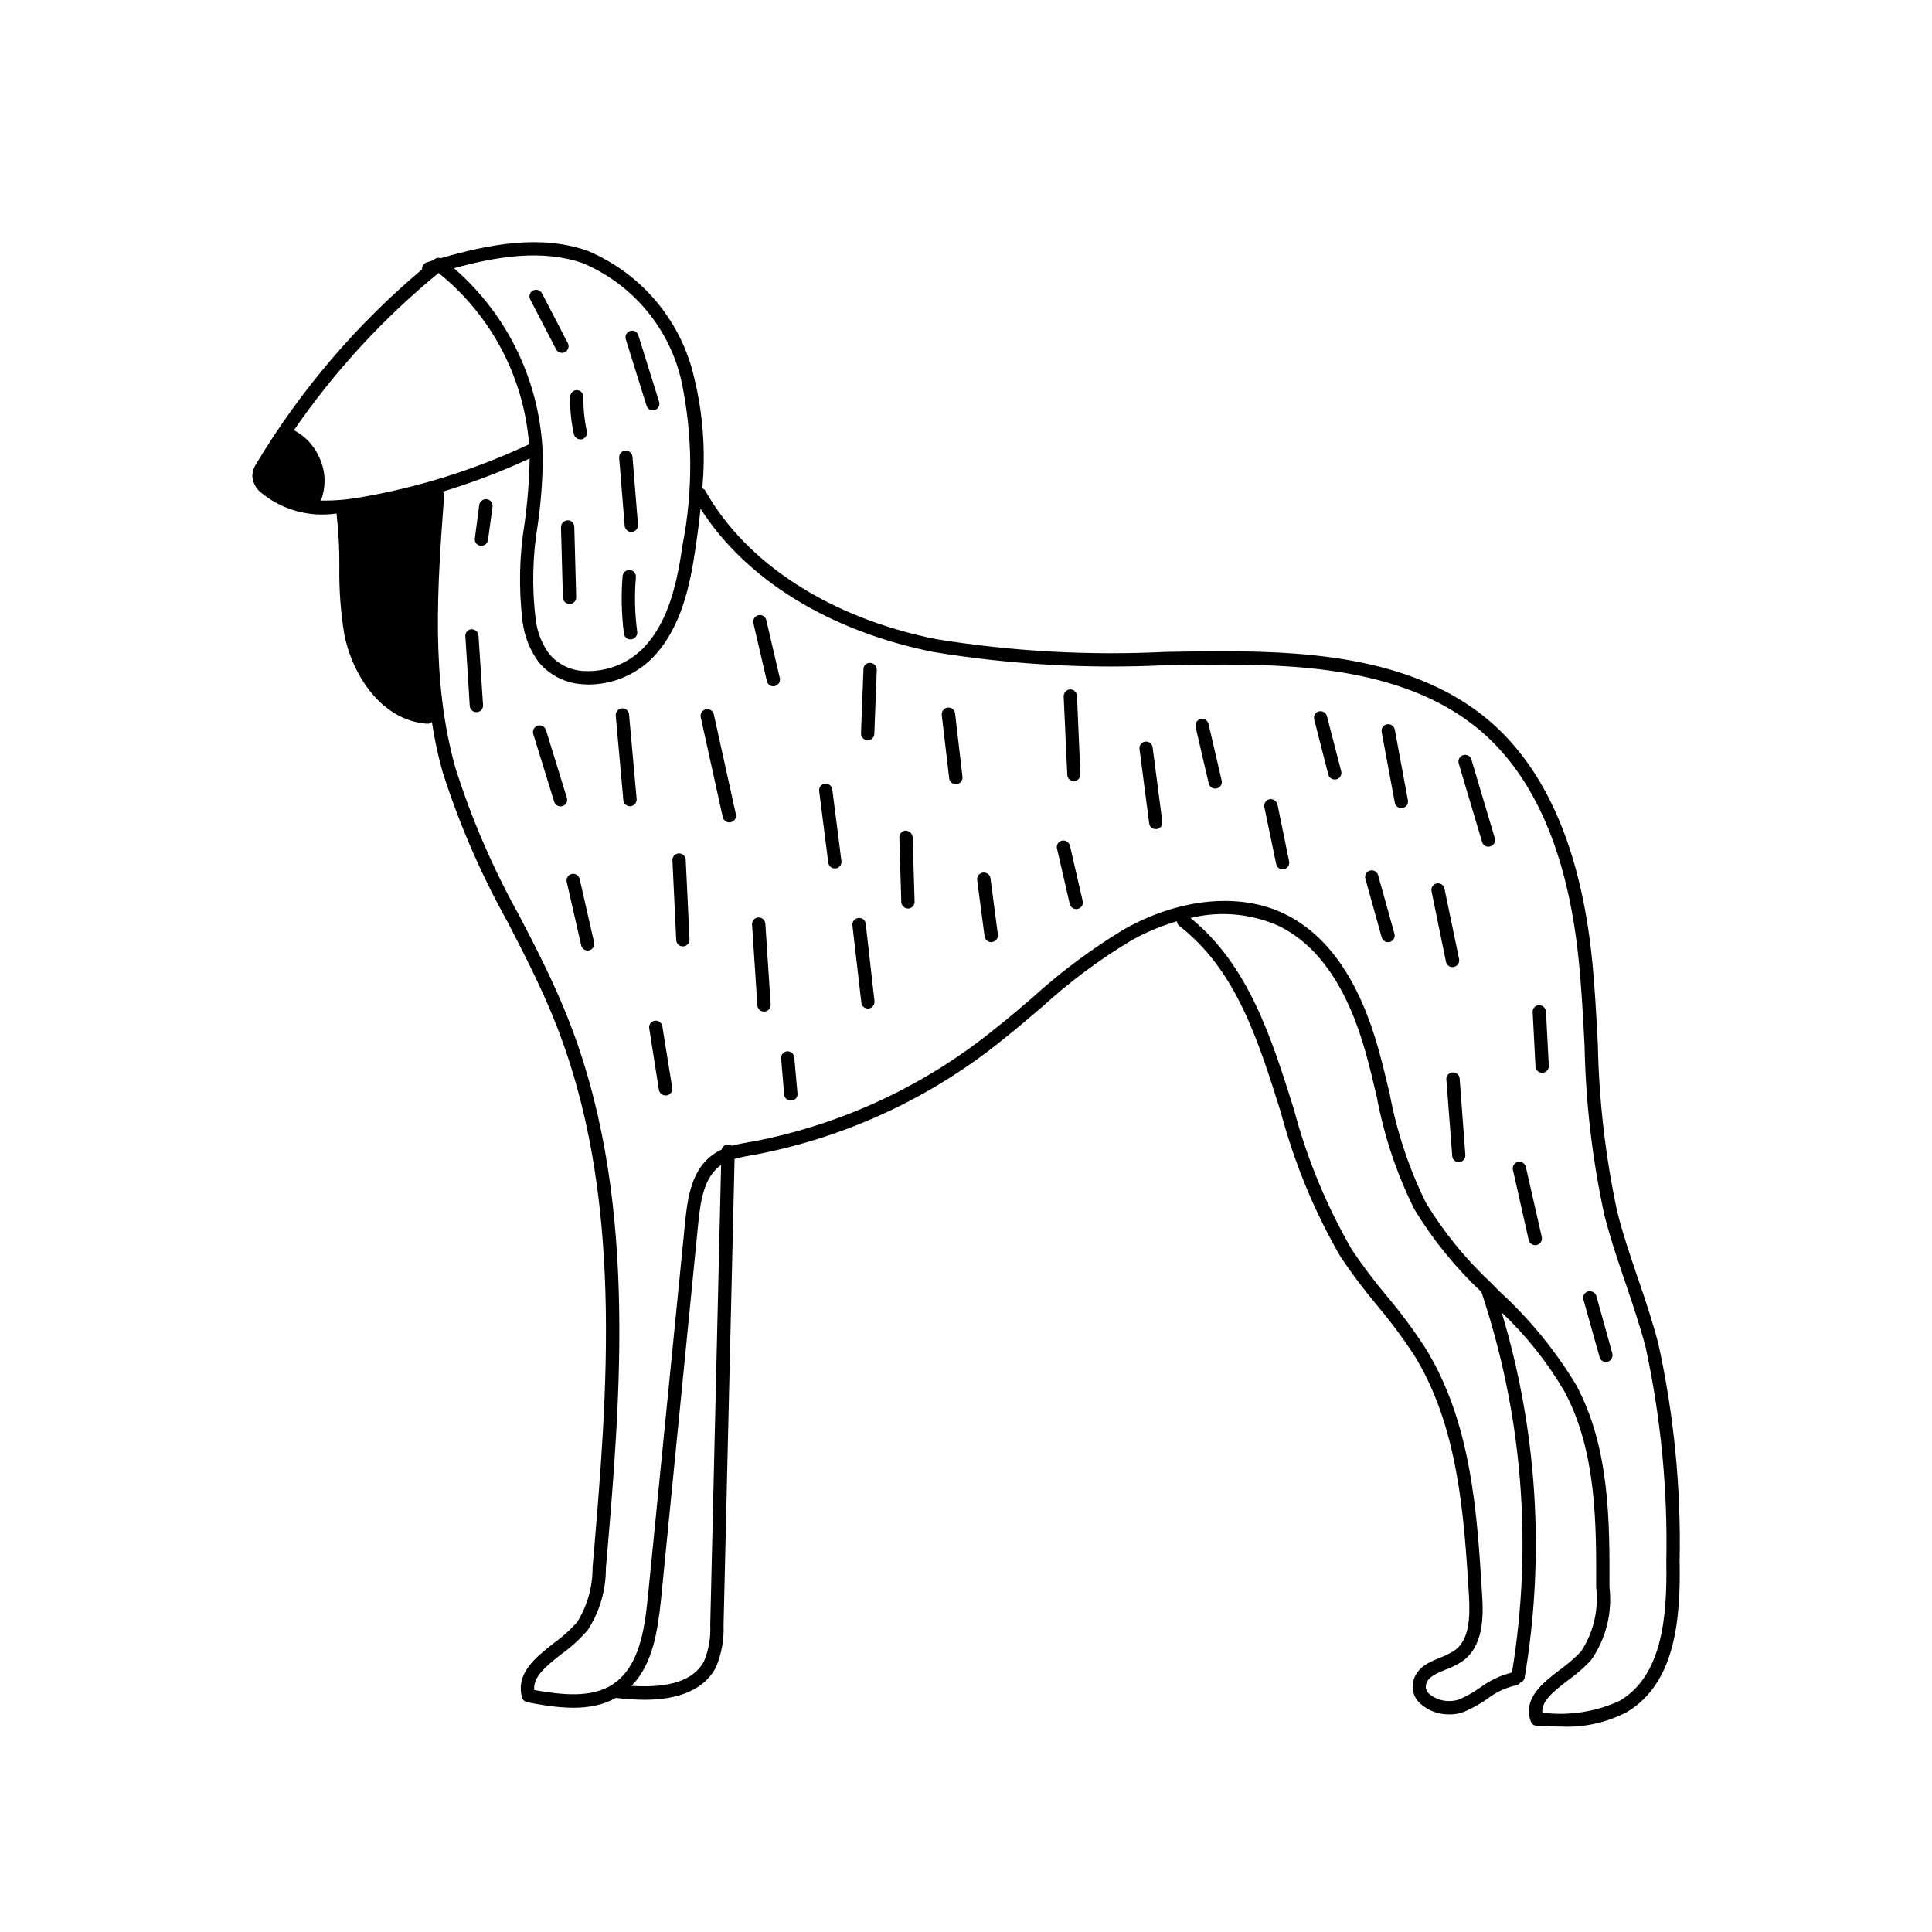 <?xml version="1.0" encoding="UTF-8"?>
<!-- Uploaded to: ICON Repo, www.svgrepo.com, Generator: ICON Repo Mixer Tools -->
<svg fill="#000000" width="800px" height="800px" version="1.1" viewBox="144 144 512 512" xmlns="http://www.w3.org/2000/svg">
 <g>
  <path d="m583.47 500.09c-1.512-5.793-3.426-11.586-5.34-17.129-1.965-5.793-4.031-11.789-5.543-17.836v0.004c-3.117-14.531-4.836-29.328-5.137-44.188-0.402-7.656-0.805-15.617-1.613-23.375-3.023-28.566-12.09-49.523-26.953-62.371-18.941-16.273-45.949-18.59-69.98-18.59h-0.957c-4.938 0-9.926 0.051-14.863 0.152v-0.004c-20.398 1.02-40.848-0.109-61.012-3.375-27.91-5.594-50.18-19.902-61.113-39.246h0.004c-0.184-0.34-0.492-0.59-0.855-0.703 0.926-9.793 0.211-19.668-2.117-29.223-3.422-15.172-13.973-27.746-28.316-33.754-12.645-4.434-26.449-1.613-38.844 1.965-0.582-0.215-1.234-0.098-1.711 0.301l-0.453 0.301c-0.504 0.203-1.059 0.352-1.562 0.504-0.793 0.266-1.312 1.031-1.258 1.867-17.34 14.582-32.148 31.93-43.832 51.336-0.684 0.98-1.086 2.133-1.16 3.324 0.094 1.672 0.855 3.234 2.117 4.336 5.606 4.707 12.961 6.781 20.203 5.691 0.555 4.75 0.805 9.527 0.754 14.309-0.09 5.922 0.352 11.84 1.309 17.684 2.117 10.832 9.875 22.871 21.914 23.73h0.105c0.445 0.012 0.879-0.152 1.207-0.453 0.648 4.402 1.574 8.762 2.773 13.047 4.379 13.793 10.137 27.109 17.18 39.75 4.383 8.465 8.867 17.18 12.445 26.098 18.691 46.25 14.156 98.797 10.176 145.15 0.027 5.086-1.367 10.078-4.031 14.41-1.855 2.117-3.953 4.012-6.246 5.641-4.734 3.727-10.176 7.961-8.414 14.41 0.188 0.637 0.711 1.117 1.359 1.258 8.16 1.562 16.676 2.719 23.527-1.16v0.004c2.508 0.316 5.031 0.484 7.559 0.504 6.699 0 15.113-1.461 18.895-8.516h-0.004c1.52-3.543 2.227-7.383 2.066-11.234l2.922-123.59c1.613-0.453 3.324-0.754 4.988-1.059l0.707-0.102c24.227-4.668 46.906-15.301 65.996-30.934 3.273-2.621 6.5-5.34 9.723-8.113l0.004 0.004c7.297-6.672 15.246-12.598 23.727-17.684 3.824-2.148 7.883-3.856 12.094-5.09 0.004 0.5 0.246 0.969 0.652 1.262 15.062 11.738 20.809 30.078 26.902 49.473h0.004c3.559 13.391 8.875 26.25 15.816 38.238 2.934 4.363 6.098 8.566 9.473 12.598 3.547 4.203 6.844 8.609 9.875 13.199 11.891 19.094 13.352 42.926 14.66 63.984 0.301 5.594 0.152 11.688-3.777 14.461v-0.004c-1.191 0.77-2.457 1.41-3.777 1.914-2.871 1.16-6.047 2.469-7.106 5.894-0.723 2.316 0.012 4.836 1.863 6.398 2.106 1.84 4.816 2.828 7.609 2.773 1.344 0.023 2.68-0.215 3.93-0.707 2.102-0.906 4.113-2.019 5.996-3.324 2.281-1.785 4.93-3.043 7.758-3.68 0.441-0.09 0.836-0.34 1.109-0.703h0.051c0.586-0.219 1.012-0.738 1.105-1.359 5.43-32.285 3.344-65.387-6.094-96.734 6.504 6.148 12.102 13.188 16.625 20.91 8.516 15.871 8.465 35.016 8.414 51.891 0.711 5.992-0.715 12.039-4.031 17.078-1.695 1.73-3.535 3.312-5.492 4.738-4.684 3.578-9.977 7.656-7.809 13.754 0.238 0.664 0.855 1.125 1.562 1.16 2.016 0.102 4.18 0.203 6.398 0.203v-0.004c6.062 0.309 12.102-1.012 17.48-3.828 12.848-7.609 14.309-24.535 14.008-40.004 0.402-19.367-1.492-38.715-5.644-57.637zm-284.95-286.32v0.004c13.238 5.629 22.953 17.297 26.098 31.336 2.969 14.211 3.07 28.875 0.301 43.125-1.41 9.574-3.477 20.355-10.531 27.609-4.008 4.008-9.496 6.176-15.164 5.996-3.731-0.02-7.269-1.676-9.672-4.535-1.949-2.668-3.18-5.789-3.578-9.066-1.043-8.43-0.859-16.969 0.555-25.344 0.867-6.039 1.305-12.133 1.312-18.238-0.578-19.086-9.109-37.059-23.531-49.574 11.188-3.074 23.328-5.137 34.211-1.309zm-69.477 62.875v0.004c1.434-3.731 1.27-7.883-0.453-11.488-1.367-3.07-3.727-5.59-6.699-7.152 10.762-15.617 23.668-29.645 38.34-41.664 13.91 11.176 22.586 27.602 23.98 45.391-14.195 6.68-29.227 11.406-44.688 14.059-3.457 0.625-6.969 0.914-10.48 0.855zm103.18 298v0.004c0.164 3.289-0.402 6.578-1.66 9.621-2.672 4.988-8.969 7.152-19.195 6.5 5.644-5.742 6.953-14.711 7.809-22.871l9.875-99.805c0.605-5.996 1.562-12.09 5.844-15.215 0.051-0.051 0.152-0.102 0.203-0.152zm212.46 12.594v0.004c-3.102 0.77-6.016 2.156-8.566 4.082-1.688 1.188-3.492 2.199-5.391 3.023-2.68 0.918-5.641 0.406-7.859-1.363-0.883-0.641-1.234-1.793-0.855-2.82 0.555-1.812 2.621-2.672 5.039-3.68v0.004c1.602-0.562 3.125-1.324 4.535-2.269 5.289-3.777 5.644-11.031 5.188-17.582-1.309-21.461-2.769-45.746-15.164-65.598-3.078-4.719-6.441-9.246-10.074-13.551-3.305-3.934-6.398-8.035-9.273-12.293-6.769-11.723-11.953-24.293-15.414-37.383-5.894-18.742-11.992-38.09-27.355-50.531h-0.004c7.828-1.926 16.074-1.18 23.43 2.117 10.43 5.09 18.188 16.324 22.973 33.453 1.109 3.93 2.016 7.859 2.973 11.84v-0.004c1.918 10.359 5.277 20.398 9.977 29.828 4.898 8.051 10.863 15.406 17.734 21.863 10.898 32.457 13.684 67.086 8.109 100.86zm28.617 7.457v0.004c-6.418 2.969-13.543 4.07-20.555 3.176-0.301-2.871 2.469-5.289 6.902-8.664v-0.004c2.148-1.527 4.141-3.266 5.945-5.188 3.981-5.637 5.738-12.543 4.938-19.398 0.051-17.281 0.102-36.93-8.816-53.555-5.566-9.238-12.438-17.621-20.406-24.887-0.707-0.707-1.41-1.41-2.117-2.168-6.699-6.25-12.512-13.387-17.281-21.211-4.519-9.148-7.758-18.883-9.621-28.918-0.957-4.031-1.914-8.012-3.023-11.992-5.09-18.137-13.402-30.129-24.789-35.668-11.789-5.742-27.66-4.281-42.371 3.93h0.004c-8.688 5.215-16.84 11.273-24.336 18.086-3.176 2.719-6.348 5.441-9.621 8.012-18.621 15.266-40.75 25.656-64.387 30.227l-0.707 0.102c-1.715 0.301-3.426 0.605-5.141 1.059h0.004c-0.258-0.203-0.582-0.309-0.91-0.301-0.828-0.062-1.582 0.496-1.762 1.309-0.852 0.391-1.66 0.863-2.418 1.41-5.492 3.981-6.602 11.184-7.254 17.684l-9.926 99.855c-0.855 8.465-2.316 17.938-8.969 22.57-0.102 0.102-0.25 0.152-0.352 0.25-5.644 3.629-13.301 2.769-20.758 1.461-0.301-3.375 2.672-5.996 7.406-9.672 2.512-1.801 4.793-3.898 6.801-6.246 3.137-4.848 4.797-10.5 4.785-16.273 4.031-46.754 8.566-99.754-10.43-146.76-3.629-9.07-8.16-17.887-12.594-26.398v-0.004c-6.926-12.43-12.578-25.527-16.875-39.094-6.551-23.426-4.734-48.113-2.973-72.043v-0.004c0.055-0.395-0.055-0.797-0.305-1.105 7.856-2.379 15.535-5.309 22.977-8.766-0.109 5.68-0.547 11.348-1.312 16.977-1.445 8.711-1.629 17.586-0.555 26.348 0.504 3.867 1.977 7.539 4.285 10.684 3.059 3.633 7.543 5.766 12.293 5.844 0.332 0.039 0.668 0.059 1.008 0.051 6.34-0.051 12.406-2.606 16.875-7.106 7.707-8.012 9.977-19.445 11.438-29.574 0.453-3.176 0.906-6.5 1.258-9.926 11.941 18.742 34.207 32.496 61.766 37.988h0.004c20.391 3.344 41.078 4.508 61.715 3.477 4.938-0.102 9.875-0.152 14.863-0.152h0.906c23.426 0 49.574 2.215 67.66 17.734 14.207 12.242 22.871 32.445 25.746 60.055 0.805 7.707 1.211 15.566 1.613 23.227 0.293 15.082 2.047 30.098 5.238 44.84 1.562 6.144 3.629 12.242 5.644 18.137 1.863 5.492 3.777 11.184 5.289 16.879v-0.004c4.039 18.648 5.883 37.707 5.492 56.781 0.25 14.512-1.008 30.23-12.293 36.93z"/>
  <path d="m567.05 487.45c-0.305-0.922-1.277-1.453-2.219-1.207-0.918 0.281-1.453 1.234-1.207 2.164l4.281 15.215c0.184 0.77 0.871 1.309 1.66 1.312 0.203 0 0.352-0.051 0.504-0.051 0.926-0.305 1.453-1.277 1.211-2.219z"/>
  <path d="m551.83 410.36c-0.465 0.023-0.906 0.234-1.219 0.586-0.312 0.348-0.473 0.809-0.441 1.277l0.754 14.41c0.039 0.941 0.824 1.68 1.766 1.66h0.051c0.469-0.008 0.914-0.207 1.234-0.547 0.324-0.34 0.492-0.797 0.477-1.266l-0.754-14.461v0.004c-0.117-0.945-0.914-1.656-1.867-1.664z"/>
  <path d="m548.36 453.24c-0.219-0.938-1.148-1.527-2.09-1.32-0.938 0.207-1.535 1.133-1.336 2.074l4.18 18.59c0.191 0.824 0.918 1.406 1.762 1.41 0.121 0.012 0.242-0.008 0.355-0.047 0.957-0.215 1.566-1.16 1.359-2.117z"/>
  <path d="m531.78 344.11c-0.938 0.285-1.477 1.27-1.207 2.215l6.195 20.809c0.207 0.746 0.891 1.262 1.664 1.258 0.172-0.008 0.34-0.043 0.504-0.102 0.449-0.125 0.828-0.422 1.055-0.828 0.227-0.41 0.281-0.891 0.152-1.336l-6.195-20.809c-0.121-0.449-0.418-0.836-0.828-1.062-0.406-0.227-0.891-0.281-1.34-0.145z"/>
  <path d="m528.91 428.2c-0.465 0.023-0.898 0.238-1.199 0.59-0.305 0.352-0.453 0.809-0.414 1.273l1.562 20.254c0.031 0.922 0.789 1.656 1.715 1.66h0.152-0.004c0.969-0.094 1.688-0.941 1.613-1.914l-1.512-20.254c-0.094-0.969-0.941-1.684-1.914-1.609z"/>
  <path d="m528.91 400.29c0.121 0.012 0.242-0.004 0.352-0.047 0.461-0.09 0.871-0.355 1.137-0.742 0.262-0.387 0.363-0.863 0.277-1.324l-3.879-18.691h-0.004c-0.09-0.457-0.355-0.859-0.746-1.113-0.387-0.258-0.863-0.348-1.316-0.246-0.945 0.195-1.551 1.117-1.363 2.062l3.828 18.691h0.004c0.152 0.824 0.875 1.418 1.711 1.41z"/>
  <path d="m511.57 335.95c-0.465 0.074-0.883 0.34-1.148 0.73-0.27 0.391-0.363 0.875-0.262 1.336l3.477 18.691c0.148 0.836 0.867 1.445 1.715 1.461 0.117 0.012 0.238-0.004 0.352-0.051 0.457-0.078 0.859-0.332 1.125-0.711s0.367-0.848 0.285-1.305l-3.477-18.742c-0.086-0.461-0.352-0.867-0.738-1.133-0.391-0.266-0.867-0.363-1.328-0.277z"/>
  <path d="m509.21 375.9c-0.27-0.922-1.234-1.453-2.16-1.191-0.926 0.262-1.465 1.223-1.215 2.148l4.332 15.566c0.211 0.746 0.891 1.262 1.664 1.262 0.168 0.012 0.34-0.008 0.504-0.051 0.926-0.27 1.465-1.234 1.207-2.168z"/>
  <path d="m495.66 333.84c-0.102-0.461-0.387-0.859-0.789-1.105-0.398-0.246-0.883-0.32-1.34-0.207-0.457 0.117-0.848 0.414-1.082 0.82-0.234 0.41-0.293 0.895-0.164 1.348l3.727 14.559c0.195 0.785 0.906 1.328 1.715 1.312 0.152 0.008 0.305-0.012 0.453-0.051 0.93-0.238 1.492-1.184 1.258-2.117z"/>
  <path d="m482.55 357.21c-0.223-0.953-1.148-1.574-2.113-1.41-0.961 0.211-1.566 1.156-1.363 2.117l3.125 15.062c0.152 0.824 0.875 1.418 1.715 1.41 0.117 0.008 0.238-0.008 0.352-0.051 0.457-0.09 0.855-0.359 1.113-0.746 0.254-0.391 0.344-0.863 0.246-1.32z"/>
  <path d="m464.27 335.85c-0.105-0.453-0.391-0.848-0.785-1.094-0.398-0.246-0.879-0.324-1.332-0.215-0.938 0.238-1.516 1.172-1.309 2.117l3.477 14.965-0.004-0.004c0.191 0.797 0.898 1.355 1.715 1.363 0.137 0.008 0.273-0.012 0.402-0.051 0.461-0.098 0.863-0.379 1.109-0.777 0.25-0.402 0.32-0.883 0.203-1.34z"/>
  <path d="m447.49 340.54c-0.461 0.059-0.879 0.301-1.164 0.668-0.281 0.371-0.41 0.836-0.348 1.297l2.57 19.699c0.094 0.871 0.836 1.523 1.711 1.512h0.254c0.461-0.055 0.887-0.293 1.172-0.664s0.406-0.84 0.34-1.301l-2.57-19.699c-0.055-0.465-0.293-0.887-0.664-1.172-0.371-0.285-0.84-0.406-1.301-0.34z"/>
  <path d="m427.54 368.09c-0.246-0.926-1.176-1.5-2.113-1.309-0.461 0.094-0.863 0.375-1.109 0.773-0.25 0.402-0.32 0.887-0.203 1.34l3.375 14.66c0.191 0.797 0.898 1.355 1.715 1.363 0.137 0.008 0.273-0.012 0.402-0.051 0.461-0.098 0.863-0.379 1.109-0.777 0.25-0.398 0.32-0.883 0.199-1.34z"/>
  <path d="m428.55 351.02h0.102c0.969-0.07 1.707-0.895 1.664-1.867l-0.906-20.758v0.004c-0.059-0.961-0.852-1.711-1.816-1.715-0.969 0.082-1.715 0.891-1.711 1.863l0.957 20.758c0.008 0.941 0.77 1.703 1.711 1.715z"/>
  <path d="m404.52 375.25c-0.469 0.051-0.898 0.289-1.191 0.656-0.293 0.371-0.426 0.84-0.371 1.309l1.965 14.914c0.129 0.879 0.875 1.539 1.766 1.562 0.086 0.008 0.172-0.012 0.25-0.051 0.957-0.129 1.633-1.008 1.512-1.965l-1.965-14.914c-0.059-0.461-0.301-0.879-0.668-1.16-0.371-0.285-0.836-0.41-1.297-0.352z"/>
  <path d="m395.14 331.52c-0.469 0.055-0.895 0.289-1.188 0.66-0.293 0.367-0.43 0.84-0.375 1.305l1.965 16.777c0.098 0.898 0.863 1.574 1.766 1.562h0.203-0.004c0.969-0.125 1.66-0.996 1.562-1.965l-1.965-16.828c-0.059-0.461-0.301-0.879-0.668-1.16-0.367-0.285-0.836-0.41-1.297-0.352z"/>
  <path d="m384.06 364.11c-0.469 0.012-0.914 0.207-1.238 0.547-0.32 0.344-0.492 0.797-0.477 1.266l0.504 17.129v0.004c0.051 0.941 0.82 1.688 1.766 1.711h0.102-0.004c0.469-0.023 0.91-0.234 1.223-0.586 0.312-0.348 0.469-0.809 0.441-1.277l-0.504-17.078c-0.125-0.93-0.883-1.641-1.812-1.715z"/>
  <path d="m374.64 319.68c-0.477-0.051-0.953 0.109-1.301 0.441-0.348 0.328-0.535 0.793-0.512 1.273l-0.656 16.977c0 0.965 0.754 1.758 1.711 1.816h0.051c0.961 0.012 1.75-0.754 1.766-1.715l0.656-16.977h-0.004c0-0.965-0.75-1.758-1.711-1.816z"/>
  <path d="m371.46 387.29c-0.469 0.051-0.895 0.289-1.188 0.656-0.293 0.371-0.43 0.84-0.371 1.309l2.367 20.453c0.09 0.883 0.828 1.555 1.711 1.562h0.254c0.949-0.145 1.617-1.012 1.512-1.965l-2.316-20.504h-0.004c-0.051-0.465-0.289-0.887-0.66-1.172-0.371-0.285-0.84-0.41-1.305-0.34z"/>
  <path d="m362.6 351.67c-0.461 0.062-0.879 0.301-1.16 0.672-0.285 0.367-0.41 0.832-0.352 1.293l2.418 18.992 0.004 0.004c0.109 0.859 0.844 1.504 1.711 1.512h0.254c0.461-0.055 0.887-0.293 1.172-0.664 0.285-0.371 0.406-0.84 0.336-1.301l-2.418-18.992v-0.004c-0.145-0.945-1.012-1.609-1.965-1.512z"/>
  <path d="m352.57 422.61c-0.961 0.098-1.66 0.957-1.562 1.914l0.805 9.574c0.098 0.895 0.863 1.57 1.766 1.559h0.152-0.004c0.477-0.02 0.922-0.238 1.227-0.602 0.309-0.363 0.449-0.84 0.387-1.312l-0.855-9.523v0.004c-0.039-0.469-0.262-0.902-0.621-1.207-0.359-0.301-0.824-0.449-1.293-0.406z"/>
  <path d="m347.08 308.34c-0.105-0.453-0.387-0.848-0.785-1.094s-0.875-0.324-1.332-0.215c-0.934 0.238-1.512 1.172-1.309 2.117l3.578 15.367c0.176 0.801 0.891 1.371 1.711 1.359 0.121 0.008 0.242-0.012 0.352-0.051 0.961-0.211 1.566-1.156 1.363-2.117z"/>
  <path d="m344.96 387.14c-0.469 0.023-0.906 0.234-1.219 0.586-0.312 0.348-0.473 0.809-0.441 1.277l1.41 21.41v0.004c0.055 0.934 0.828 1.664 1.762 1.66h0.102c0.469-0.023 0.91-0.23 1.223-0.582 0.312-0.352 0.469-0.812 0.441-1.281l-1.41-21.41h-0.004c-0.066-0.969-0.895-1.707-1.863-1.664z"/>
  <path d="m333.18 333.33c-0.211-0.957-1.156-1.562-2.113-1.355-0.957 0.207-1.566 1.152-1.363 2.109l5.844 26.5c0.191 0.793 0.898 1.355 1.715 1.359 0.137 0.008 0.273-0.008 0.402-0.047 0.945-0.199 1.551-1.121 1.359-2.066z"/>
  <path d="m323.91 370.16c-0.477 0.012-0.926 0.219-1.25 0.57-0.324 0.352-0.488 0.816-0.461 1.293l1.008 21.109c0.035 0.941 0.82 1.68 1.762 1.664h0.102c0.957-0.047 1.703-0.855 1.66-1.816l-1.008-21.16c-0.078-0.941-0.867-1.664-1.812-1.66z"/>
  <path d="m317.51 414.5c-0.957 0.152-1.613 1.055-1.461 2.012l2.57 16.324c0.156 0.852 0.898 1.465 1.762 1.461h0.305c0.957-0.152 1.609-1.055 1.461-2.016l-2.621-16.324v0.004c-0.168-0.953-1.059-1.598-2.016-1.461z"/>
  <path d="m315.34 251.51c0.211 0.734 0.895 1.23 1.66 1.211 0.188 0.008 0.375-0.012 0.555-0.051 0.91-0.312 1.406-1.301 1.109-2.219l-5.492-17.582c-0.129-0.445-0.434-0.816-0.84-1.035s-0.887-0.262-1.328-0.125c-0.449 0.137-0.824 0.449-1.043 0.867s-0.258 0.902-0.113 1.352z"/>
  <path d="m311.31 284.96h0.152-0.004c0.469-0.039 0.902-0.262 1.207-0.621 0.301-0.359 0.449-0.824 0.406-1.293l-1.461-18.035c-0.113-0.961-0.949-1.668-1.914-1.613-0.969 0.094-1.684 0.945-1.613 1.914l1.461 18.035c0.078 0.918 0.848 1.617 1.766 1.613z"/>
  <path d="m312.52 296.96c0.074-0.973-0.645-1.824-1.609-1.914-0.965-0.055-1.805 0.652-1.918 1.609-0.41 5.086-0.293 10.203 0.355 15.266 0.102 0.887 0.871 1.547 1.762 1.512h0.203c0.965-0.121 1.66-0.996 1.562-1.965-0.648-4.809-0.766-9.676-0.355-14.508z"/>
  <path d="m308.79 331.72c-0.969 0.094-1.684 0.945-1.613 1.914l2.016 22.418c0.078 0.918 0.844 1.617 1.762 1.613h0.152c0.961-0.113 1.664-0.949 1.613-1.914l-2.016-22.418c-0.035-0.473-0.258-0.906-0.621-1.211-0.359-0.301-0.824-0.449-1.293-0.402z"/>
  <path d="m297.61 376.91c-0.234-0.934-1.176-1.512-2.113-1.289-0.938 0.219-1.523 1.156-1.312 2.094l3.828 16.777c0.168 0.816 0.879 1.402 1.711 1.41 0.152 0 0.25-0.051 0.402-0.051h0.004c0.457-0.102 0.852-0.383 1.098-0.781 0.25-0.398 0.324-0.879 0.211-1.332z"/>
  <path d="m297.81 260.43h0.402c0.93-0.25 1.5-1.176 1.312-2.117-0.652-2.996-0.957-6.055-0.91-9.117 0.012-0.988-0.773-1.797-1.762-1.816-0.961 0.031-1.734 0.805-1.762 1.766-0.066 3.336 0.27 6.668 1.008 9.926 0.176 0.801 0.891 1.371 1.711 1.359z"/>
  <path d="m294.43 281.89h-0.051c-0.961 0.059-1.711 0.852-1.711 1.816l0.504 18.641c0.031 0.949 0.809 1.707 1.762 1.711h0.051c0.469-0.008 0.914-0.207 1.234-0.547 0.324-0.34 0.496-0.797 0.477-1.266l-0.504-18.641h0.004c-0.02-0.961-0.805-1.727-1.766-1.715z"/>
  <path d="m291.36 236.55c0.297 0.594 0.902 0.965 1.562 0.961 0.281 0.004 0.559-0.066 0.805-0.203 0.863-0.445 1.203-1.504 0.758-2.367l-6.852-13.199c-0.445-0.863-1.508-1.203-2.367-0.758-0.863 0.445-1.203 1.508-0.758 2.367z"/>
  <path d="m294.23 355.45-5.543-17.984 0.004-0.004c-0.312-0.914-1.289-1.422-2.219-1.156-0.922 0.305-1.434 1.285-1.156 2.215l5.543 17.938h-0.004c0.246 0.742 0.934 1.246 1.715 1.258 0.172-0.016 0.34-0.047 0.504-0.102 0.441-0.129 0.816-0.434 1.035-0.84 0.215-0.406 0.262-0.883 0.121-1.324z"/>
  <path d="m273.02 276.3c-0.973-0.125-1.863 0.543-2.016 1.512l-1.16 8.816c-0.078 0.461 0.031 0.934 0.305 1.316 0.277 0.379 0.691 0.629 1.156 0.699h0.254c0.871-0.02 1.609-0.652 1.762-1.512l1.211-8.867c0.102-0.957-0.562-1.824-1.512-1.965z"/>
  <path d="m268.94 310.76c-0.465 0.023-0.898 0.238-1.203 0.59-0.301 0.352-0.449 0.809-0.41 1.273l1.16 18.438c0.055 0.934 0.828 1.664 1.762 1.664h0.102c0.469-0.023 0.91-0.234 1.223-0.586 0.312-0.348 0.469-0.809 0.441-1.277l-1.211-18.488v-0.004c-0.094-0.949-0.91-1.656-1.863-1.609z"/>
 </g>
</svg>